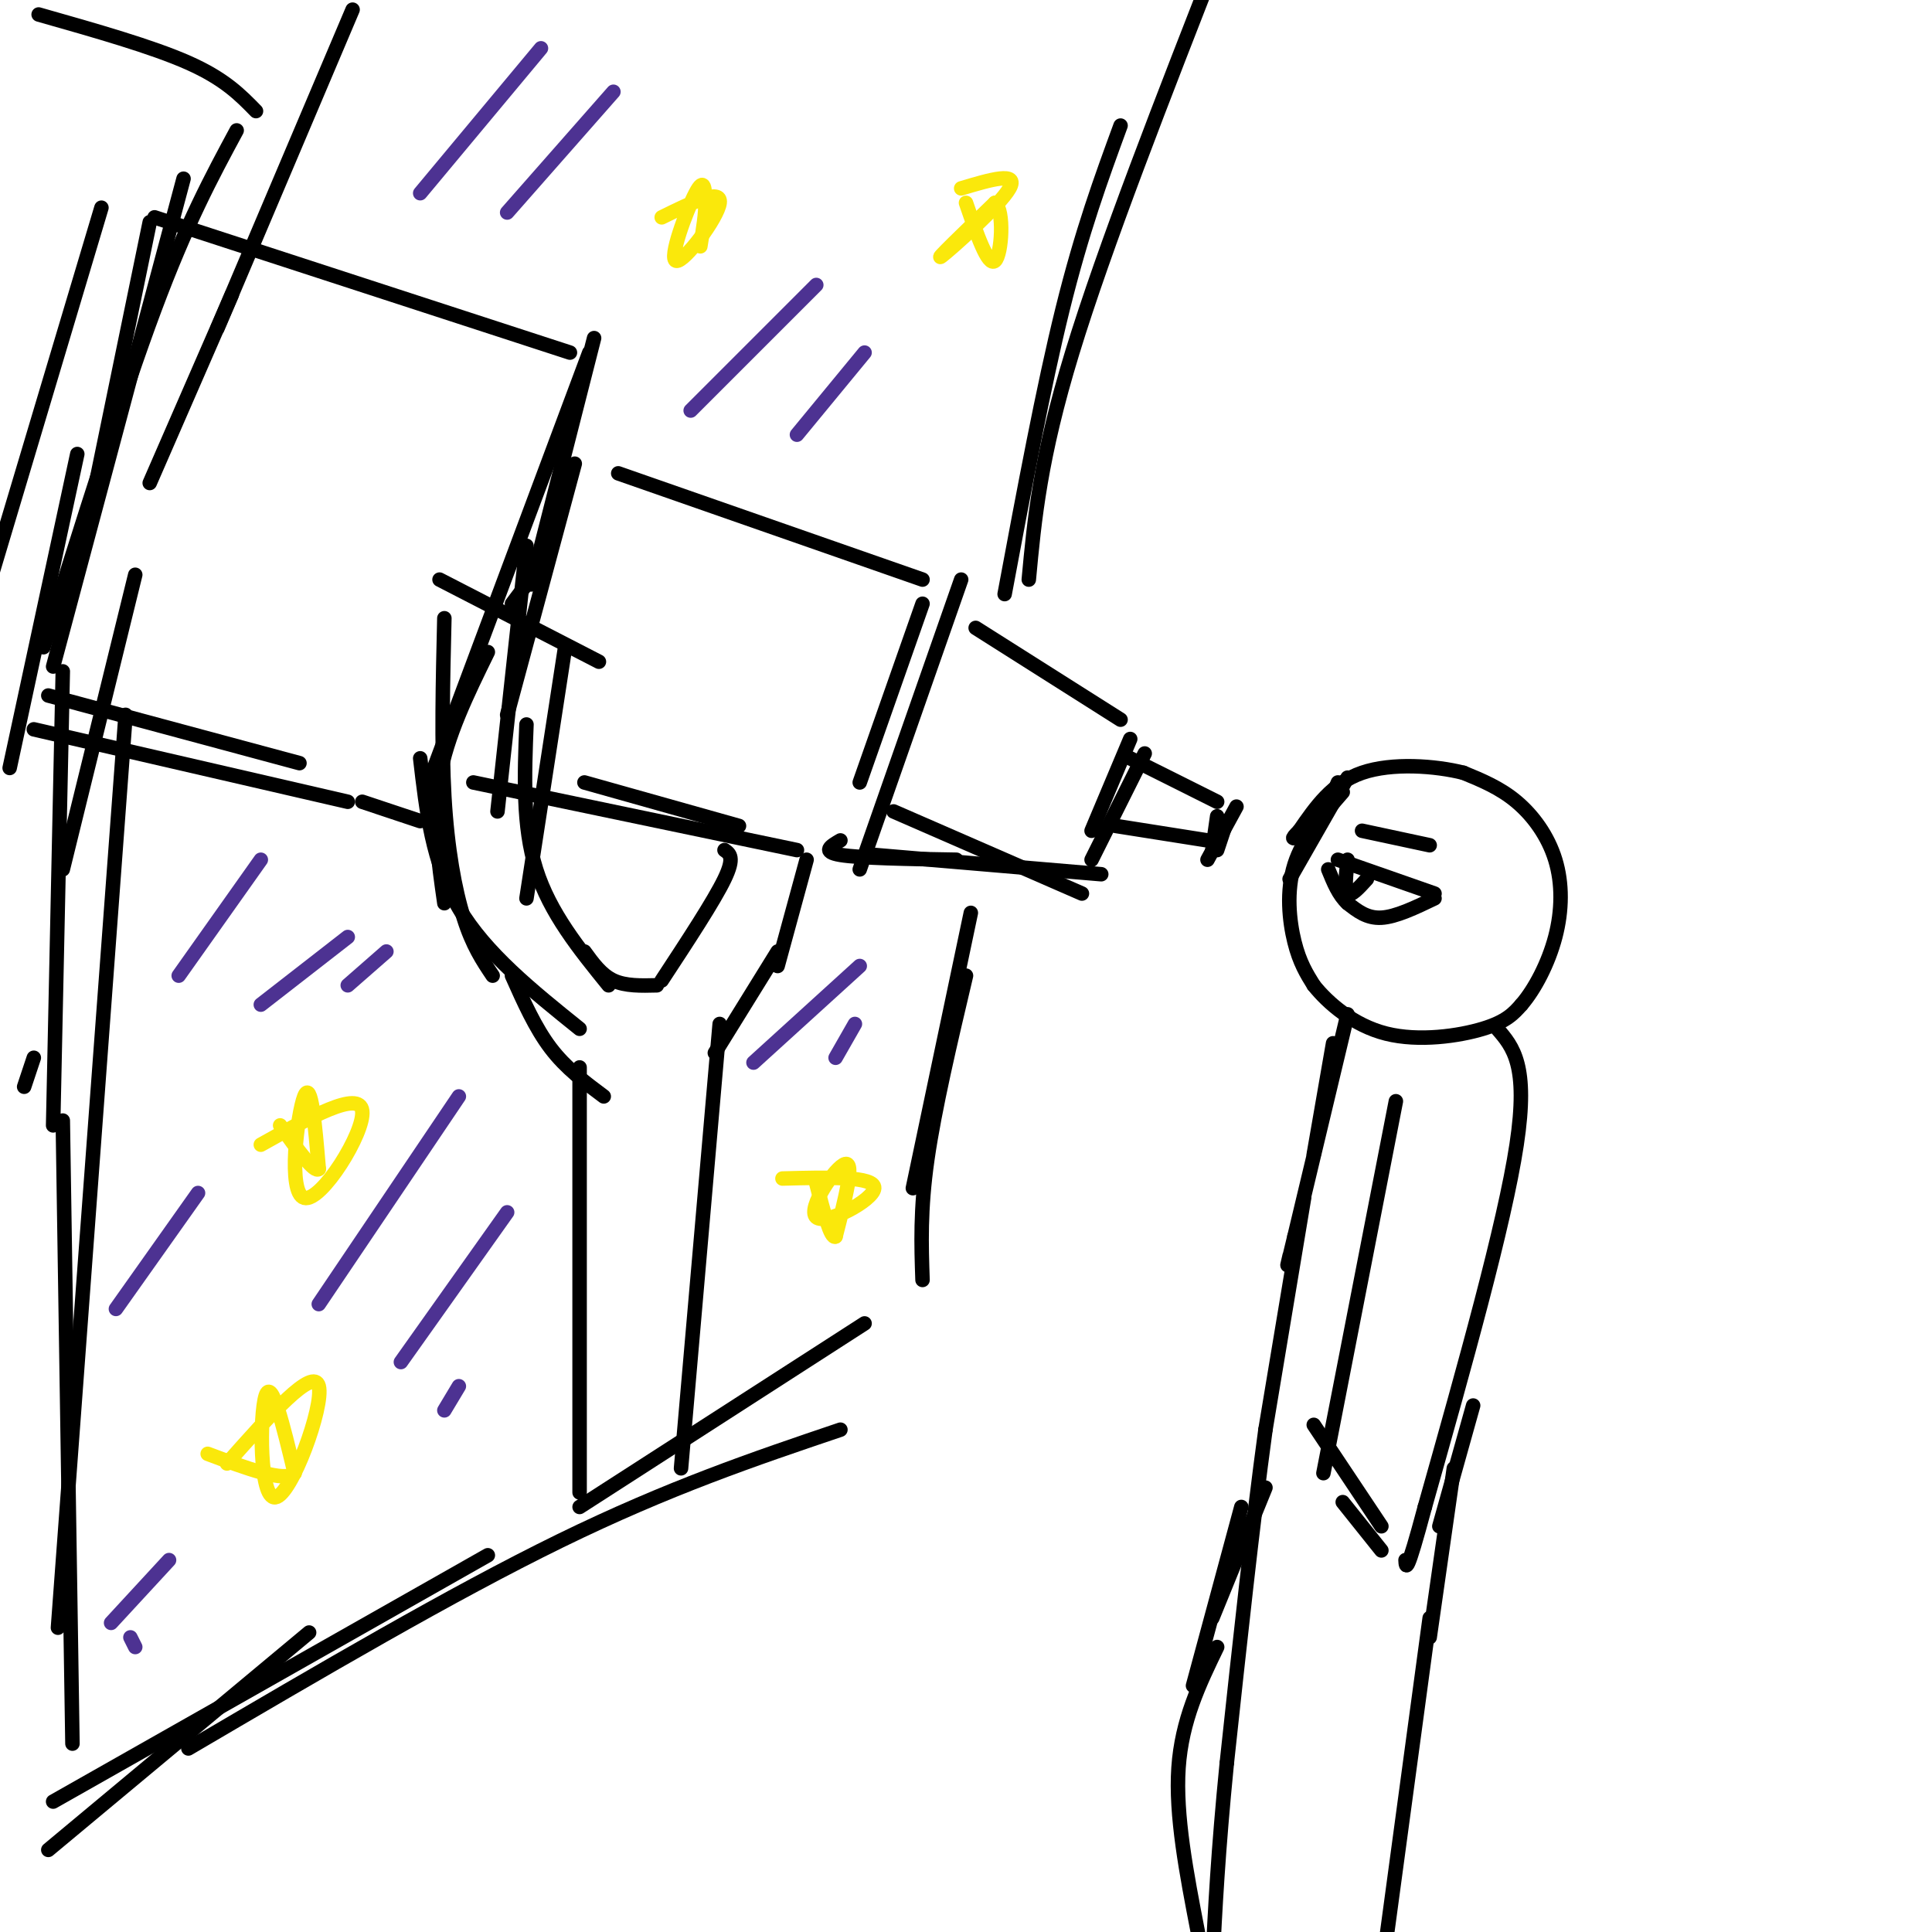 <svg viewBox='0 0 400 400' version='1.1' xmlns='http://www.w3.org/2000/svg' xmlns:xlink='http://www.w3.org/1999/xlink'><g fill='none' stroke='rgb(0,0,0)' stroke-width='3' stroke-linecap='round' stroke-linejoin='round'><path d='M277,162c0.000,0.000 -3.000,7.000 -3,7'/><path d='M279,161c0.000,0.000 -12.000,21.000 -12,21'/><path d='M278,164c-4.133,4.756 -8.267,9.511 -10,15c-1.733,5.489 -1.067,11.711 0,16c1.067,4.289 2.533,6.644 4,9'/><path d='M272,204c2.917,3.655 8.208,8.292 15,10c6.792,1.708 15.083,0.488 20,-1c4.917,-1.488 6.458,-3.244 8,-5'/><path d='M315,208c2.730,-3.147 5.557,-8.514 7,-14c1.443,-5.486 1.504,-11.093 0,-16c-1.504,-4.907 -4.573,-9.116 -8,-12c-3.427,-2.884 -7.214,-4.442 -11,-6'/><path d='M303,160c-5.800,-1.467 -14.800,-2.133 -21,0c-6.200,2.133 -9.600,7.067 -13,12'/><path d='M269,172c-2.167,2.167 -1.083,1.583 0,1'/><path d='M277,178c0.000,0.000 20.000,7.000 20,7'/><path d='M297,186c-4.000,1.917 -8.000,3.833 -11,4c-3.000,0.167 -5.000,-1.417 -7,-3'/><path d='M279,187c-1.833,-1.667 -2.917,-4.333 -4,-7'/><path d='M279,178c-0.333,3.167 -0.667,6.333 0,7c0.667,0.667 2.333,-1.167 4,-3'/><path d='M282,172c0.000,0.000 14.000,3.000 14,3'/><path d='M289,228c0.000,0.000 -15.000,77.000 -15,77'/><path d='M310,213c3.250,3.750 6.500,7.500 4,24c-2.500,16.500 -10.750,45.750 -19,75'/><path d='M295,312c-3.833,14.333 -3.917,12.667 -4,11'/><path d='M272,295c0.000,0.000 14.000,21.000 14,21'/><path d='M278,311c0.000,0.000 8.000,10.000 8,10'/><path d='M276,216c0.000,0.000 -4.000,23.000 -4,23'/><path d='M279,210c0.000,0.000 -11.000,46.000 -11,46'/><path d='M268,256c-2.000,8.333 -1.500,6.167 -1,4'/><path d='M270,248c0.000,0.000 -8.000,48.000 -8,48'/><path d='M262,296c-2.667,19.500 -5.333,44.250 -8,69'/><path d='M254,365c-1.833,18.500 -2.417,30.250 -3,42'/><path d='M305,291c0.000,0.000 -7.000,25.000 -7,25'/><path d='M301,304c0.000,0.000 -5.000,35.000 -5,35'/><path d='M296,335c0.000,0.000 -10.000,74.000 -10,74'/><path d='M257,312c0.000,0.000 -10.000,37.000 -10,37'/><path d='M252,341c-3.667,7.583 -7.333,15.167 -8,25c-0.667,9.833 1.667,21.917 4,34'/><path d='M262,308c0.000,0.000 -11.000,27.000 -11,27'/><path d='M252,169c0.000,0.000 -1.000,7.000 -1,7'/><path d='M254,170c0.000,0.000 -2.000,6.000 -2,6'/><path d='M256,167c0.000,0.000 -6.000,11.000 -6,11'/><path d='M250,174c0.000,0.000 -19.000,-3.000 -19,-3'/><path d='M252,166c0.000,0.000 -18.000,-9.000 -18,-9'/><path d='M234,153c0.000,0.000 -8.000,19.000 -8,19'/><path d='M237,156c0.000,0.000 -11.000,22.000 -11,22'/><path d='M224,185c0.000,0.000 -39.000,-17.000 -39,-17'/><path d='M232,149c0.000,0.000 -30.000,-19.000 -30,-19'/><path d='M191,125c0.000,0.000 -13.000,37.000 -13,37'/><path d='M174,174c-2.000,1.167 -4.000,2.333 0,3c4.000,0.667 14.000,0.833 24,1'/><path d='M181,177c0.000,0.000 47.000,4.000 47,4'/><path d='M199,120c0.000,0.000 -21.000,60.000 -21,60'/><path d='M191,120c0.000,0.000 -63.000,-22.000 -63,-22'/><path d='M119,96c0.000,0.000 -14.000,52.000 -14,52'/><path d='M98,162c0.000,0.000 67.000,14.000 67,14'/><path d='M121,162c0.000,0.000 32.000,9.000 32,9'/><path d='M123,70c0.000,0.000 -13.000,51.000 -13,51'/><path d='M122,73c0.000,0.000 -34.000,91.000 -34,91'/><path d='M87,170c0.000,0.000 -12.000,-4.000 -12,-4'/><path d='M118,73c0.000,0.000 -86.000,-28.000 -86,-28'/><path d='M31,46c0.000,0.000 -14.000,68.000 -14,68'/><path d='M10,144c0.000,0.000 52.000,14.000 52,14'/><path d='M7,151c0.000,0.000 65.000,15.000 65,15'/><path d='M49,27c-5.167,9.583 -10.333,19.167 -17,37c-6.667,17.833 -14.833,43.917 -23,70'/><path d='M53,23c-3.250,-3.333 -6.500,-6.667 -14,-10c-7.500,-3.333 -19.250,-6.667 -31,-10'/><path d='M16,94c0.000,0.000 -14.000,65.000 -14,65'/><path d='M101,135c-4.250,8.667 -8.500,17.333 -10,26c-1.500,8.667 -0.250,17.333 1,26'/><path d='M87,157c1.250,10.833 2.500,21.667 8,31c5.500,9.333 15.250,17.167 25,25'/><path d='M112,117c0.000,0.000 -6.000,8.000 -6,8'/><path d='M109,113c0.000,0.000 -6.000,55.000 -6,55'/><path d='M91,120c0.000,0.000 33.000,17.000 33,17'/><path d='M117,134c0.000,0.000 -8.000,52.000 -8,52'/><path d='M109,150c-0.417,10.500 -0.833,21.000 2,30c2.833,9.000 8.917,16.500 15,24'/><path d='M92,128c-0.311,13.111 -0.622,26.222 0,37c0.622,10.778 2.178,19.222 4,25c1.822,5.778 3.911,8.889 6,12'/><path d='M106,202c2.417,5.417 4.833,10.833 8,15c3.167,4.167 7.083,7.083 11,10'/><path d='M121,197c1.750,2.417 3.500,4.833 6,6c2.500,1.167 5.750,1.083 9,1'/><path d='M137,203c5.417,-8.250 10.833,-16.500 13,-21c2.167,-4.500 1.083,-5.250 0,-6'/><path d='M167,178c0.000,0.000 -6.000,22.000 -6,22'/><path d='M161,197c0.000,0.000 -13.000,21.000 -13,21'/><path d='M120,221c0.000,0.000 0.000,88.000 0,88'/><path d='M149,212c0.000,0.000 -8.000,92.000 -8,92'/><path d='M26,148c0.000,0.000 -14.000,189.000 -14,189'/><path d='M13,232c0.000,0.000 2.000,129.000 2,129'/><path d='M10,383c0.000,0.000 54.000,-45.000 54,-45'/><path d='M11,373c0.000,0.000 90.000,-51.000 90,-51'/><path d='M39,362c27.250,-16.000 54.500,-32.000 77,-43c22.500,-11.000 40.250,-17.000 58,-23'/><path d='M120,312c0.000,0.000 59.000,-38.000 59,-38'/><path d='M201,189c0.000,0.000 -12.000,57.000 -12,57'/><path d='M200,202c-3.250,13.750 -6.500,27.500 -8,38c-1.500,10.500 -1.250,17.750 -1,25'/><path d='M208,123c4.000,-21.417 8.000,-42.833 12,-59c4.000,-16.167 8.000,-27.083 12,-38'/><path d='M213,120c1.167,-12.583 2.333,-25.167 9,-47c6.667,-21.833 18.833,-52.917 31,-84'/><path d='M73,2c0.000,0.000 -28.000,66.000 -28,66'/><path d='M48,61c0.000,0.000 -17.000,39.000 -17,39'/><path d='M28,119c0.000,0.000 -15.000,61.000 -15,61'/><path d='M5,225c0.000,0.000 2.000,-6.000 2,-6'/><path d='M11,233c0.000,0.000 2.000,-94.000 2,-94'/><path d='M38,37c0.000,0.000 -27.000,101.000 -27,101'/><path d='M21,43c0.000,0.000 -23.000,77.000 -23,77'/></g>
<g fill='none' stroke='rgb(250,232,11)' stroke-width='3' stroke-linecap='round' stroke-linejoin='round'><path d='M137,45c6.196,-3.054 12.393,-6.107 12,-3c-0.393,3.107 -7.375,12.375 -9,12c-1.625,-0.375 2.107,-10.393 4,-14c1.893,-3.607 1.946,-0.804 2,2'/><path d='M146,42c0.167,1.833 -0.417,5.417 -1,9'/><path d='M54,237c10.214,-5.708 20.429,-11.417 21,-7c0.571,4.417 -8.500,18.958 -12,18c-3.500,-0.958 -1.429,-17.417 0,-21c1.429,-3.583 2.214,5.708 3,15'/><path d='M66,242c-0.833,1.000 -4.417,-4.000 -8,-9'/><path d='M162,244c9.577,-0.250 19.155,-0.500 19,2c-0.155,2.500 -10.042,7.750 -12,6c-1.958,-1.750 4.012,-10.500 6,-11c1.988,-0.500 -0.006,7.250 -2,15'/><path d='M173,256c-1.000,0.667 -2.500,-5.167 -4,-11'/><path d='M199,39c6.022,-1.800 12.044,-3.600 10,0c-2.044,3.600 -12.156,12.600 -14,14c-1.844,1.400 4.578,-4.800 11,-11'/><path d='M206,42c1.978,1.489 1.422,10.711 0,12c-1.422,1.289 -3.711,-5.356 -6,-12'/><path d='M47,303c8.952,-10.083 17.905,-20.167 19,-16c1.095,4.167 -5.667,22.583 -9,23c-3.333,0.417 -3.238,-17.167 -2,-21c1.238,-3.833 3.619,6.083 6,16'/><path d='M61,305c-2.000,2.000 -10.000,-1.000 -18,-4'/></g>
<g fill='none' stroke='rgb(77,50,146)' stroke-width='3' stroke-linecap='round' stroke-linejoin='round'><path d='M112,10c0.000,0.000 -25.000,30.000 -25,30'/><path d='M127,19c0.000,0.000 -22.000,25.000 -22,25'/><path d='M169,59c0.000,0.000 -26.000,26.000 -26,26'/><path d='M179,73c0.000,0.000 -14.000,17.000 -14,17'/><path d='M54,178c0.000,0.000 -17.000,24.000 -17,24'/><path d='M72,194c0.000,0.000 -18.000,14.000 -18,14'/><path d='M80,197c0.000,0.000 -8.000,7.000 -8,7'/><path d='M95,227c0.000,0.000 -29.000,43.000 -29,43'/><path d='M105,251c0.000,0.000 -22.000,31.000 -22,31'/><path d='M95,287c0.000,0.000 -3.000,5.000 -3,5'/><path d='M35,323c0.000,0.000 -12.000,13.000 -12,13'/><path d='M27,339c0.000,0.000 1.000,2.000 1,2'/><path d='M178,200c0.000,0.000 -22.000,20.000 -22,20'/><path d='M177,212c0.000,0.000 -4.000,7.000 -4,7'/><path d='M41,247c0.000,0.000 -17.000,24.000 -17,24'/></g>
</svg>